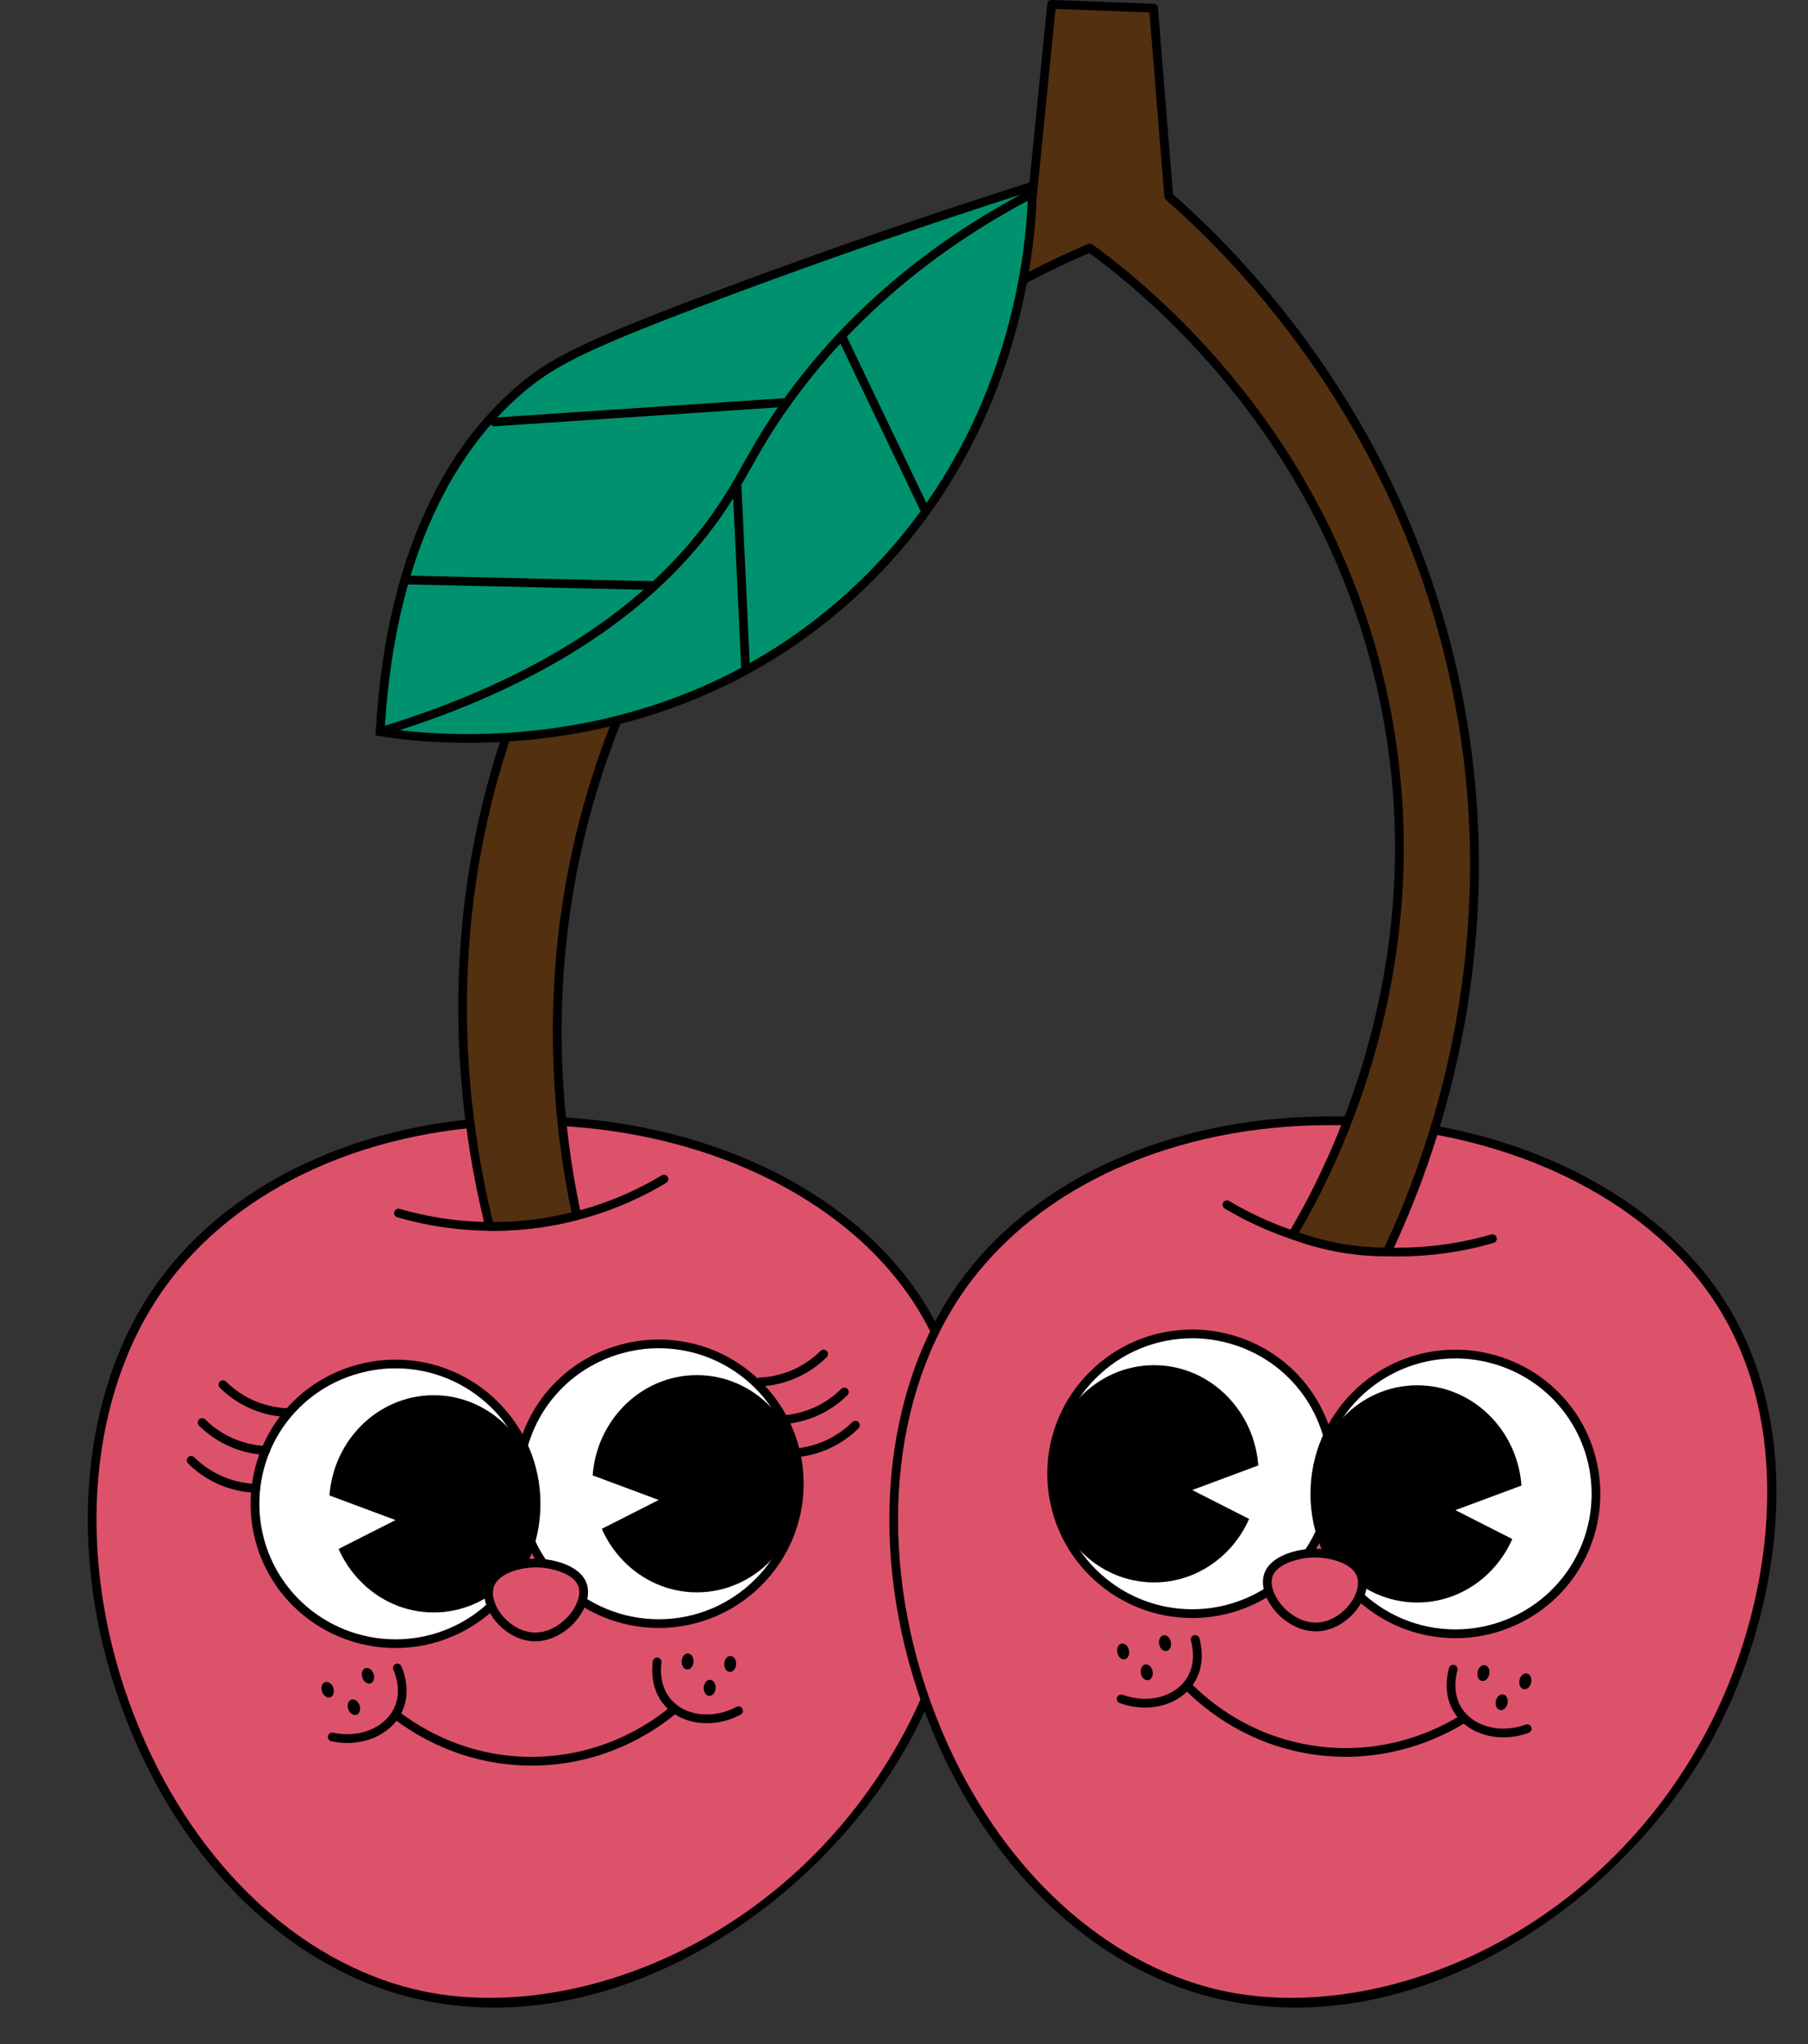 <?xml version="1.0" encoding="UTF-8" standalone="no"?><svg xmlns="http://www.w3.org/2000/svg" xmlns:xlink="http://www.w3.org/1999/xlink" fill="#000000" height="466.9" preserveAspectRatio="xMidYMid meet" version="1" viewBox="-20.0 -0.0 413.0 466.9" width="413" zoomAndPan="magnify"><rect x="-20.0" y="-0.0" width="413.0" height="466.9" fill="#333333" stroke="none"/><g><g><g id="change1_4"><path d="M189.26,296.52c-33.98-51.25-134.78-55.78-172.59-2.81c-36.67,51.38-5.34,144.57,56.02,161.17 c44.13,11.94,93.4-18.56,114.89-58.92C201.55,369.72,209.95,327.72,189.26,296.52z" fill="#dd526b"/></g><g id="change2_33"><path d="M92.88,458.54c-6.82,0-13.66-0.85-20.45-2.69c-28.48-7.71-52.74-32.61-64.9-66.62c-12.4-34.69-9.21-71.51,8.33-96.09 c17.49-24.51,50.12-38.76,87.26-38.13c37.32,0.64,70.65,16.34,86.98,40.96l0,0c9.48,14.29,13.74,32.34,12.32,52.21 c-1.17,16.42-6.13,33.56-13.95,48.26C170.74,429.72,132.42,458.54,92.88,458.54z M100.73,256.98c-35.51,0-66.5,13.85-83.24,37.31 c-17.17,24.06-20.27,60.17-8.08,94.26c11.94,33.4,35.69,57.83,63.54,65.37c35.51,9.6,87.76-9.62,113.75-58.43 c14.85-27.89,21.15-69.14,1.73-98.42c-15.97-24.09-48.67-39.44-85.34-40.07C102.3,256.99,101.51,256.98,100.73,256.98z"/></g></g><g id="change2_29"><path d="M92.55,281.12c-7.36,0-14.75-1.04-21.8-3.09c-0.53-0.15-0.83-0.71-0.68-1.24c0.15-0.53,0.71-0.84,1.24-0.68 c10.31,3,21.36,3.78,31.95,2.25c9.9-1.43,19.28-4.76,27.9-9.9c0.47-0.28,1.09-0.13,1.37,0.35c0.28,0.47,0.13,1.09-0.35,1.37 c-8.84,5.28-18.48,8.69-28.64,10.16C99.91,280.86,96.23,281.12,92.55,281.12z"/></g></g><g><g><g id="change1_1"><path d="M372.36,296.52c-33.98-51.25-134.78-55.78-172.59-2.81c-36.67,51.38-5.34,144.57,56.02,161.17 c44.13,11.94,93.4-18.56,114.89-58.92C384.65,369.72,393.05,327.72,372.36,296.52z" fill="#dd526b"/></g><g id="change2_4"><path d="M275.98,458.54c-6.82,0-13.66-0.85-20.45-2.69c-28.48-7.71-52.74-32.61-64.9-66.62c-12.4-34.69-9.21-71.51,8.34-96.09 c17.49-24.51,50.07-38.77,87.26-38.13c37.32,0.64,70.65,16.34,86.98,40.96l0,0c9.48,14.29,13.74,32.34,12.32,52.21 c-1.17,16.42-6.13,33.56-13.96,48.26C353.84,429.72,315.52,458.54,275.98,458.54z M283.83,256.98c-35.51,0-66.5,13.85-83.24,37.31 c-17.17,24.06-20.27,60.17-8.08,94.26c11.94,33.4,35.69,57.83,63.54,65.37c35.51,9.6,87.76-9.62,113.75-58.43 c14.85-27.89,21.15-69.14,1.73-98.42c-15.97-24.09-48.67-39.44-85.34-40.07C285.4,256.99,284.61,256.98,283.83,256.98z"/></g></g><g id="change2_34"><path d="M299.39,286.98c-3.69,0-7.36-0.26-10.99-0.79c-10.16-1.47-19.8-4.89-28.64-10.16c-0.47-0.28-0.63-0.9-0.35-1.37 c0.28-0.47,0.89-0.63,1.37-0.35c8.61,5.14,18,8.47,27.9,9.9c10.59,1.53,21.64,0.75,31.95-2.25c0.53-0.16,1.08,0.15,1.24,0.68 s-0.15,1.08-0.68,1.24C314.14,285.94,306.75,286.98,299.39,286.98z"/></g></g><g><g><g id="change3_1"><path d="M91.84,280.12c-4.79-19.27-13.33-65.12,5.59-116.95C127.56,80.59,203.15,49.19,215.9,44.13 c1.44-14.38,2.88-28.75,4.31-43.13c7.76,0.29,15.53,0.58,23.29,0.87c1.16,14.33,2.31,28.66,3.47,42.98 c12.85,11.27,56.05,51.94,67.25,120.63c9.51,58.32-9.44,103.8-17.37,120.45c-3.18,0.01-7.04-0.22-11.37-1.03 c-3.99-0.75-7.44-1.81-10.24-2.87c7.21-12.03,31.69-56.19,22.34-114.47c-10.83-67.48-58.99-103.93-68.64-110.93 c-13.27,5.61-80.56,35.66-109.3,111.2c-18.32,48.16-11.92,91-7.89,109.8c-3.02,0.79-6.53,1.51-10.46,1.97 C97.84,280.02,94.66,280.15,91.84,280.12z" fill="#533010"/></g><g id="change2_2"><path d="M296.6,286.94c-3.78,0-7.58-0.35-11.29-1.05c-3.54-0.66-7.04-1.64-10.42-2.92c-0.28-0.1-0.49-0.33-0.59-0.61 c-0.1-0.28-0.07-0.59,0.09-0.84c9.6-16.02,30.98-59.17,22.21-113.8c-9.87-61.53-50.32-97.17-67.78-109.94 c-11.69,4.99-29.35,14.03-48.09,29.02c-27.83,22.26-48.06,49.64-60.14,81.4c-16.52,43.42-13.39,83.37-7.85,109.24 c0.11,0.52-0.21,1.04-0.72,1.18c-3.48,0.91-7.04,1.58-10.6,1.99c-3.17,0.37-6.39,0.53-9.58,0.51c-0.46,0-0.85-0.32-0.96-0.76 c-6.89-27.71-11.51-70.59,5.62-117.54c28.42-77.88,97.13-110.84,118.48-119.4l4.25-42.53c0.05-0.53,0.51-0.92,1.03-0.9l23.29,0.87 c0.51,0.02,0.92,0.41,0.96,0.92l3.43,42.58c20.89,18.39,57.07,58.36,67.27,120.96c8.92,54.71-7.11,99.32-17.46,121.04 c-0.17,0.35-0.51,0.57-0.9,0.57C296.77,286.94,296.69,286.94,296.6,286.94z M276.72,281.52c2.92,1.03,5.92,1.84,8.95,2.41 c3.47,0.65,7.02,0.99,10.55,1.01c10.25-21.71,25.77-65.59,17.01-119.29c-10.15-62.29-46.29-101.95-66.92-120.04 c-0.2-0.17-0.32-0.41-0.34-0.67l-3.4-42.1l-21.46-0.8l-4.22,42.2c-0.04,0.37-0.28,0.69-0.63,0.83 c-20.48,8.12-89.52,40.65-117.91,118.45c-16.8,46.04-12.46,88.15-5.74,115.61c2.85,0,5.73-0.17,8.56-0.5 c3.15-0.37,6.3-0.94,9.4-1.71c-5.47-26.15-8.36-66.07,8.14-109.43c12.21-32.09,32.65-59.77,60.76-82.25 c19.2-15.36,37.29-24.53,49.08-29.52c0.32-0.14,0.69-0.09,0.98,0.11c17.4,12.62,58.96,48.77,69.04,111.58 C307.26,221.56,286.69,264.55,276.72,281.52z"/></g></g></g><g><g><g id="change4_1"><path d="M99.57,88.3c6.89-5.7,14.19-9.58,45.04-21.13c29.3-10.96,53.86-19.12,71.24-24.64 c-0.07,8.11-1.31,57.04-41.63,93.6c-44.78,40.61-100.48,32.17-107.38,31C69.67,117.11,90.13,96.12,99.57,88.3z" fill="#00926e"/></g><g id="change2_5"><path d="M86.87,169.66c-9.78,0-17.02-1-20.2-1.54l-0.88-0.15l0.05-0.89c2.55-45.23,19.4-68.22,33.09-79.55l0.64,0.77l-0.64-0.77 c7.17-5.93,14.73-9.84,45.33-21.3c23.66-8.85,47.64-17.15,71.29-24.66l1.31-0.42l-0.01,1.38c-0.12,13.31-3.49,59.45-41.96,94.33 C144.46,164.48,109.11,169.66,86.87,169.66z M67.89,166.3c12.1,1.9,63.64,7.21,105.66-30.9c36.63-33.22,40.93-76.82,41.28-91.49 c-23.19,7.39-46.68,15.52-69.87,24.2c-30.33,11.35-37.78,15.19-44.76,20.96C86.92,100.07,70.58,122.39,67.89,166.3z"/></g></g><g id="change2_16"><path d="M66.84,168.14c-0.43,0-0.83-0.28-0.96-0.71c-0.16-0.53,0.14-1.09,0.67-1.25c36.52-11.1,62.73-28.36,77.89-51.31 c2.1-3.18,3.67-5.97,5.33-8.92c2.39-4.25,4.86-8.64,9.16-14.64c14.14-19.72,33.15-35.9,56.5-48.07c0.49-0.26,1.09-0.06,1.35,0.42 c0.25,0.49,0.07,1.09-0.42,1.35c-23.07,12.03-41.84,27.99-55.8,47.46c-4.24,5.91-6.68,10.25-9.04,14.45 c-1.68,2.99-3.27,5.81-5.41,9.04c-15.42,23.35-42,40.88-78.98,52.12C67.04,168.12,66.94,168.14,66.84,168.14z"/></g><g id="change2_20"><path d="M129.28,134.75c-0.01,0-0.02,0-0.02,0l-56.79-1.29c-0.55-0.01-0.99-0.47-0.98-1.02c0.01-0.55,0.49-1.02,1.02-0.98 l56.79,1.29c0.55,0.01,0.99,0.47,0.98,1.02C130.26,134.32,129.82,134.75,129.28,134.75z"/></g><g id="change2_26"><path d="M92.96,97.37c-0.52,0-0.96-0.4-1-0.93c-0.04-0.55,0.38-1.03,0.93-1.06l66.79-4.47c0.56-0.05,1.03,0.38,1.06,0.93 s-0.38,1.03-0.93,1.06l-66.79,4.47C93.01,97.37,92.98,97.37,92.96,97.37z"/></g><g id="change2_27"><path d="M191.45,117.85c-0.37,0-0.73-0.21-0.9-0.57l-18.98-39.66c-0.24-0.5-0.03-1.1,0.47-1.33c0.5-0.24,1.09-0.03,1.33,0.47 l18.98,39.66c0.24,0.5,0.03,1.1-0.47,1.33C191.75,117.82,191.6,117.85,191.45,117.85z"/></g><g id="change2_10"><path d="M150.33,154.08c-0.53,0-0.97-0.42-1-0.95l-1.99-42.58c-0.03-0.55,0.4-1.02,0.95-1.05c0.56-0.01,1.02,0.4,1.05,0.95 l1.99,42.58c0.03,0.55-0.4,1.02-0.95,1.05C150.36,154.08,150.34,154.08,150.33,154.08z"/></g></g><g><g><g id="change5_3"><path d="M284.44,336.62c0,13.29-8.16,24.69-19.77,29.5c-3.79,1.57-7.96,2.44-12.33,2.44 c-17.74,0-32.11-14.31-32.11-31.94c0-17.65,14.37-31.94,32.11-31.94c2.56,0,5.05,0.3,7.43,0.87 C273.93,308.87,284.44,321.52,284.44,336.62z" fill="#ffffff"/></g><g id="change2_3"><path d="M252.34,369.56c-18.25,0-33.11-14.78-33.11-32.95s14.85-32.94,33.11-32.94c2.59,0,5.17,0.3,7.66,0.9 c14.98,3.51,25.44,16.69,25.44,32.04c0,13.35-8,25.3-20.39,30.42C261.02,368.72,256.74,369.56,252.34,369.56z M252.34,305.67 c-17.15,0-31.11,13.88-31.11,30.94c0,17.06,13.95,30.95,31.11,30.95c4.14,0,8.16-0.8,11.95-2.37 c11.64-4.82,19.16-16.04,19.16-28.58c0-14.42-9.83-26.8-23.91-30.1C257.19,305.96,254.77,305.67,252.34,305.67z"/></g></g><g id="change2_12"><ellipse cx="243.62" cy="336.62" rx="23.38" ry="24.31"/><path d="M243.62,361.43c-13.17,0-23.88-11.13-23.88-24.81s10.71-24.81,23.88-24.81s23.88,11.13,23.88,24.81 S256.78,361.43,243.62,361.43z M243.62,312.81c-12.62,0-22.88,10.68-22.88,23.81s10.27,23.81,22.88,23.81s22.88-10.68,22.88-23.81 S256.23,312.81,243.62,312.81z"/></g><g id="change5_1"><path d="M267.66 341.21L267.31 347.93 259.82 344.13 252.34 340.33 260.18 337.41 268.02 334.49z" fill="#ffffff"/></g><g><g id="change5_6"><path d="M344.56,341.21c0,13.29-8.16,24.69-19.77,29.5c-3.79,1.57-7.96,2.44-12.33,2.44 c-17.74,0-32.11-14.31-32.11-31.94c0-17.65,14.37-31.94,32.11-31.94c2.56,0,5.05,0.3,7.43,0.87 C334.05,313.46,344.56,326.11,344.56,341.21z" fill="#ffffff"/></g><g id="change2_43"><path d="M312.46,374.16c-18.25,0-33.11-14.78-33.11-32.95s14.85-32.94,33.11-32.94c2.59,0,5.17,0.3,7.66,0.9 c14.98,3.51,25.44,16.69,25.44,32.04c0,13.35-8,25.3-20.39,30.42C321.14,373.31,316.86,374.16,312.46,374.16z M312.46,310.27 c-17.15,0-31.11,13.88-31.11,30.94c0,17.06,13.95,30.95,31.11,30.95c4.14,0,8.16-0.8,11.95-2.37 c11.64-4.82,19.16-16.04,19.16-28.58c0-14.42-9.83-26.8-23.91-30.1C317.31,310.55,314.89,310.27,312.46,310.27z"/></g></g><g id="change2_19"><ellipse cx="303.74" cy="341.21" rx="23.38" ry="24.31"/><path d="M303.74,366.02c-13.17,0-23.88-11.13-23.88-24.81s10.71-24.81,23.88-24.81s23.88,11.13,23.88,24.81 S316.9,366.02,303.74,366.02z M303.74,317.4c-12.62,0-22.88,10.68-22.88,23.81s10.27,23.81,22.88,23.81s22.88-10.68,22.88-23.81 S316.35,317.4,303.74,317.4z"/></g><g id="change5_2"><path d="M327.78 345.8L327.43 352.52 319.94 348.72 312.46 344.92 320.3 342 328.14 339.09z" fill="#ffffff"/></g></g><g><g><g id="change1_2"><path d="M290.99,359.97c1.42,4.56-3.79,11.23-9.85,11.62c-6.74,0.44-12.79-7.01-11.46-11.62 c1.08-3.73,6.83-5.15,10.27-5.24C283.59,354.64,289.73,355.92,290.99,359.97z" fill="#dd526b"/></g><g id="change2_38"><path d="M280.59,372.61c-3.45,0-7.06-1.86-9.56-4.97c-2.12-2.64-2.99-5.61-2.31-7.95c1.31-4.53,7.9-5.88,11.21-5.96 c4.04-0.11,10.61,1.39,12.02,5.95l0,0c0.68,2.21,0.09,4.9-1.62,7.39c-2.19,3.18-5.69,5.3-9.12,5.52 C280.99,372.61,280.79,372.61,280.59,372.61z M280.31,355.73c-0.12,0-0.23,0-0.34,0c-3.13,0.08-8.43,1.38-9.34,4.52 c-0.49,1.69,0.26,4.04,1.95,6.14c1.76,2.19,4.92,4.45,8.48,4.2c2.84-0.18,5.76-1.97,7.61-4.66c1.34-1.95,1.85-4.07,1.36-5.67 C288.99,356.92,283.66,355.73,280.31,355.73z"/></g></g></g><g><g id="change2_41"><path d="M287.42,401.26c-1.98,0-4.03-0.12-6.15-0.37c-15.73-1.89-26.05-10.33-30.8-15.2c-0.39-0.39-0.38-1.03,0.02-1.41 c0.4-0.38,1.03-0.38,1.41,0.02c4.57,4.68,14.48,12.8,29.61,14.61c15,1.81,26.5-3.65,32.02-7.07c0.47-0.29,1.08-0.15,1.38,0.33 c0.29,0.47,0.14,1.09-0.33,1.38C309.61,396.6,300.01,401.26,287.42,401.26z"/></g><g id="change2_9"><path d="M323.42,396.81c-4.69,0-8.98-2.04-11.26-5.69c-2.49-3.97-1.64-8.41-1.17-10.13c0.15-0.53,0.7-0.84,1.23-0.7 c0.53,0.15,0.84,0.7,0.7,1.23c-0.41,1.47-1.13,5.25,0.93,8.54c2.71,4.33,8.88,5.94,14.67,3.84c0.52-0.19,1.09,0.08,1.28,0.6 c0.19,0.52-0.08,1.09-0.6,1.28C327.29,396.48,325.32,396.81,323.42,396.81z"/></g><g id="change2_32"><ellipse cx="318.85" cy="382.1" rx="1.83" ry="1.36" transform="rotate(-78.825 318.876 382.113)"/></g><g id="change2_45"><ellipse cx="323.03" cy="388.76" rx="1.83" ry="1.36" transform="rotate(-78.825 323.05 388.778)"/></g><g id="change2_31"><ellipse cx="328.42" cy="383.99" rx="1.83" ry="1.36" transform="rotate(-78.825 328.444 384.003)"/></g><g id="change2_30"><path d="M241.55,390.02c-1.9,0-3.86-0.33-5.78-1.04c-0.52-0.19-0.79-0.76-0.6-1.28c0.19-0.52,0.76-0.79,1.28-0.6 c5.79,2.11,11.95,0.49,14.67-3.84c2.07-3.29,1.34-7.07,0.93-8.54c-0.15-0.53,0.17-1.08,0.7-1.23c0.53-0.14,1.08,0.16,1.23,0.7 c0.48,1.73,1.32,6.17-1.17,10.13C250.52,387.98,246.23,390.02,241.55,390.02z"/></g><g id="change2_11"><ellipse cx="246.12" cy="375.31" rx="1.36" ry="1.83" transform="rotate(-11.175 246.086 375.264)"/></g><g id="change2_14"><ellipse cx="241.95" cy="381.97" rx="1.36" ry="1.83" transform="rotate(-11.175 241.912 381.928)"/></g><g id="change2_25"><ellipse cx="236.55" cy="377.2" rx="1.36" ry="1.83" transform="rotate(-11.175 236.52 377.154)"/></g></g><g><g><g id="change5_7"><path d="M98.37,338.88c0,13.29,8.16,24.69,19.77,29.5c3.79,1.57,7.96,2.44,12.33,2.44 c17.74,0,32.11-14.31,32.11-31.94c0-17.65-14.37-31.94-32.11-31.94c-2.56,0-5.05,0.3-7.43,0.87 C108.89,311.13,98.37,323.78,98.37,338.88z" fill="#ffffff"/></g><g id="change2_21"><path d="M130.47,371.83c-4.4,0-8.68-0.85-12.71-2.52c-12.39-5.13-20.39-17.07-20.39-30.42c0-15.35,10.47-28.53,25.45-32.04 c2.49-0.6,5.06-0.9,7.66-0.9c18.25,0,33.1,14.78,33.1,32.94S148.73,371.83,130.47,371.83z M130.47,307.94 c-2.44,0-4.86,0.29-7.19,0.85c-14.08,3.3-23.91,15.68-23.91,30.1c0,12.54,7.52,23.76,19.16,28.58c3.79,1.57,7.81,2.37,11.95,2.37 c17.15,0,31.1-13.88,31.1-30.95C161.58,321.82,147.62,307.94,130.47,307.94z"/></g></g><g id="change2_39"><ellipse cx="139.19" cy="338.88" rx="23.38" ry="24.31"/><path d="M139.19,363.7c-13.17,0-23.88-11.13-23.88-24.81s10.71-24.81,23.88-24.81s23.88,11.13,23.88,24.81 S152.36,363.7,139.19,363.7z M139.19,315.07c-12.62,0-22.88,10.68-22.88,23.81s10.27,23.81,22.88,23.81 c12.62,0,22.88-10.68,22.88-23.81S151.81,315.07,139.19,315.07z"/></g><g id="change5_4"><path d="M115.15 343.47L115.5 350.19 122.99 346.39 130.47 342.6 122.63 339.68 114.79 336.76z" fill="#ffffff"/></g><g><g id="change5_8"><path d="M38.25,343.47c0,13.29,8.16,24.69,19.77,29.5c3.79,1.57,7.96,2.44,12.33,2.44 c17.74,0,32.11-14.31,32.11-31.94c0-17.65-14.37-31.94-32.11-31.94c-2.56,0-5.05,0.3-7.43,0.87 C48.77,315.72,38.25,328.37,38.25,343.47z" fill="#ffffff"/></g><g id="change2_8"><path d="M70.35,376.42c-4.4,0-8.68-0.85-12.71-2.52c-12.39-5.13-20.39-17.07-20.39-30.42c0-15.35,10.47-28.53,25.45-32.04 c2.49-0.6,5.06-0.9,7.66-0.9c18.25,0,33.1,14.78,33.1,32.94S88.61,376.42,70.35,376.42z M70.35,312.53 c-2.44,0-4.86,0.29-7.19,0.85c-14.08,3.3-23.91,15.68-23.91,30.1c0,12.54,7.52,23.76,19.16,28.58c3.79,1.57,7.81,2.37,11.95,2.37 c17.15,0,31.1-13.88,31.1-30.95C101.46,326.41,87.5,312.53,70.35,312.53z"/></g></g><g id="change2_22"><ellipse cx="79.07" cy="343.47" rx="23.38" ry="24.31"/><path d="M79.07,368.29c-13.17,0-23.88-11.13-23.88-24.81s10.71-24.81,23.88-24.81s23.88,11.13,23.88,24.81 S92.24,368.29,79.07,368.29z M79.07,319.66c-12.62,0-22.88,10.68-22.88,23.81s10.27,23.81,22.88,23.81 c12.62,0,22.88-10.68,22.88-23.81S91.69,319.66,79.07,319.66z"/></g><g id="change5_5"><path d="M55.03 348.06L55.38 354.78 62.87 350.98 70.35 347.19 62.51 344.27 54.67 341.35z" fill="#ffffff"/></g><g id="change2_15"><path d="M45.44,323.64c-0.02,0-0.03,0-0.05,0c-3.09-0.15-6.07-0.9-8.85-2.23c-2.34-1.11-4.46-2.61-6.32-4.43 c-0.39-0.39-0.4-1.02-0.01-1.41c0.39-0.39,1.02-0.4,1.41-0.01c1.69,1.67,3.64,3.04,5.77,4.05c2.54,1.21,5.26,1.89,8.09,2.03 c0.55,0.03,0.98,0.5,0.95,1.05C46.41,323.22,45.97,323.64,45.44,323.64z"/></g><g id="change2_7"><path d="M40.69,332.3c-0.02,0-0.03,0-0.05,0c-3.09-0.15-6.07-0.9-8.85-2.23c-2.34-1.12-4.47-2.61-6.32-4.44 c-0.39-0.39-0.4-1.02-0.01-1.42c0.39-0.39,1.02-0.4,1.41-0.01c1.69,1.67,3.63,3.04,5.77,4.05c2.54,1.21,5.26,1.89,8.09,2.03 c0.55,0.03,0.98,0.5,0.95,1.05C41.66,331.88,41.21,332.3,40.69,332.3z"/></g><g id="change2_6"><path d="M38.18,340.94c-0.02,0-0.03,0-0.05,0c-3.09-0.15-6.07-0.9-8.85-2.23c-2.34-1.11-4.46-2.61-6.32-4.44 c-0.39-0.39-0.4-1.02-0.01-1.42c0.39-0.39,1.02-0.4,1.41-0.01c1.69,1.67,3.64,3.04,5.77,4.05c2.54,1.21,5.26,1.89,8.09,2.03 c0.55,0.03,0.98,0.5,0.95,1.05C39.15,340.53,38.71,340.94,38.18,340.94z"/></g><g id="change2_17"><path d="M153.63,316.64c-0.53,0-0.97-0.42-1-0.95c-0.03-0.55,0.4-1.02,0.95-1.05c2.83-0.14,5.55-0.82,8.09-2.03 c2.14-1.02,4.08-2.38,5.77-4.05c0.39-0.39,1.03-0.38,1.41,0.01c0.39,0.39,0.38,1.03-0.01,1.42c-1.85,1.83-3.98,3.32-6.32,4.44 c-2.78,1.33-5.76,2.07-8.85,2.23C153.66,316.64,153.65,316.64,153.63,316.64z"/></g><g id="change2_35"><path d="M158.38,325.3c-0.53,0-0.97-0.42-1-0.95c-0.03-0.55,0.4-1.02,0.95-1.05c2.83-0.14,5.55-0.82,8.09-2.03 c2.14-1.02,4.08-2.38,5.77-4.05c0.39-0.39,1.03-0.38,1.41,0.01c0.39,0.39,0.38,1.03-0.01,1.42c-1.85,1.83-3.98,3.32-6.32,4.44 c-2.78,1.32-5.76,2.07-8.85,2.23C158.42,325.3,158.4,325.3,158.38,325.3z"/></g><g id="change2_37"><path d="M160.89,332.89c-0.53,0-0.97-0.42-1-0.95c-0.03-0.55,0.4-1.02,0.95-1.05c2.83-0.14,5.55-0.82,8.09-2.03 c2.14-1.02,4.08-2.38,5.77-4.05c0.39-0.39,1.03-0.38,1.41,0.01c0.39,0.39,0.38,1.03-0.01,1.42c-1.85,1.83-3.98,3.32-6.32,4.44 c-2.78,1.33-5.76,2.07-8.85,2.23C160.92,332.89,160.9,332.89,160.89,332.89z"/></g></g><g><g><g id="change1_3"><path d="M91.83,362.24c-1.42,4.56,3.79,11.23,9.85,11.62c6.74,0.44,12.79-7.01,11.46-11.62 c-1.08-3.73-6.83-5.15-10.27-5.24C99.22,356.9,93.08,358.18,91.83,362.24z" fill="#dd526b"/></g><g id="change2_44"><path d="M102.23,374.88c-0.2,0-0.41-0.01-0.61-0.02c-3.44-0.22-6.94-2.34-9.13-5.52c-1.71-2.49-2.3-5.19-1.62-7.39l0,0 c1.41-4.55,7.98-6.04,12.02-5.94c3.3,0.08,9.9,1.44,11.21,5.96c0.68,2.34-0.19,5.31-2.31,7.95 C109.29,373.01,105.68,374.88,102.23,374.88z M92.78,362.53c-0.49,1.59,0.01,3.71,1.36,5.67c1.85,2.69,4.77,4.48,7.61,4.66 c3.57,0.24,6.72-2.02,8.48-4.2c1.69-2.1,2.44-4.46,1.95-6.14c-0.91-3.14-6.21-4.44-9.34-4.52 C99.53,357.91,93.86,359.07,92.78,362.53L92.78,362.53z"/></g></g></g><g><g id="change2_24"><path d="M101.44,403.27c-15.34,0-26.37-6.75-31.64-10.84c-0.44-0.34-0.52-0.97-0.18-1.4s0.97-0.52,1.4-0.18 c5.17,4.01,16.12,10.72,31.33,10.41c15.1-0.28,25.75-7.25,30.75-11.39c0.42-0.35,1.06-0.29,1.41,0.13 c0.35,0.43,0.29,1.06-0.13,1.41c-5.2,4.3-16.27,11.56-31.99,11.85C102.08,403.27,101.76,403.27,101.44,403.27z"/></g><g id="change2_28"><path d="M141.44,393.59c-3.85,0-7.45-1.46-9.78-4.24c-3.01-3.59-2.78-8.1-2.55-9.88c0.07-0.55,0.57-0.93,1.12-0.86 c0.55,0.07,0.93,0.58,0.86,1.12c-0.2,1.51-0.4,5.35,2.1,8.33c3.28,3.92,9.62,4.67,15.06,1.79c0.49-0.26,1.09-0.07,1.35,0.42 c0.26,0.49,0.07,1.09-0.42,1.35C146.68,392.95,144,393.59,141.44,393.59z"/></g><g id="change2_1"><ellipse cx="137.05" cy="379.49" rx="1.83" ry="1.36" transform="rotate(-86.71 137.052 379.48)"/></g><g id="change2_23"><ellipse cx="142.1" cy="385.52" rx="1.83" ry="1.36" transform="rotate(-86.71 142.101 385.509)"/></g><g id="change2_18"><ellipse cx="146.78" cy="380.05" rx="1.83" ry="1.36" transform="rotate(-86.71 146.788 380.04)"/></g><g id="change2_36"><path d="M59.3,398.11c-1.19,0-2.4-0.13-3.61-0.39c-0.54-0.12-0.88-0.65-0.77-1.19c0.12-0.54,0.65-0.89,1.19-0.77 c6.02,1.29,11.91-1.15,14-5.81c1.59-3.54,0.36-7.18-0.25-8.58c-0.22-0.51,0.01-1.1,0.52-1.31c0.5-0.22,1.1,0.01,1.31,0.52 c0.71,1.64,2.15,5.93,0.23,10.2C69.89,395.32,64.89,398.11,59.3,398.11z"/></g><g id="change2_42"><ellipse cx="64.07" cy="382.74" rx="1.36" ry="1.83" transform="rotate(-19.056 64.09 382.783)"/></g><g id="change2_40"><ellipse cx="60.85" cy="389.92" rx="1.36" ry="1.83" transform="rotate(-19.056 60.87 389.959)"/></g><g id="change2_13"><ellipse cx="54.86" cy="385.93" rx="1.36" ry="1.83" transform="rotate(-19.056 54.872 385.968)"/></g></g></svg>